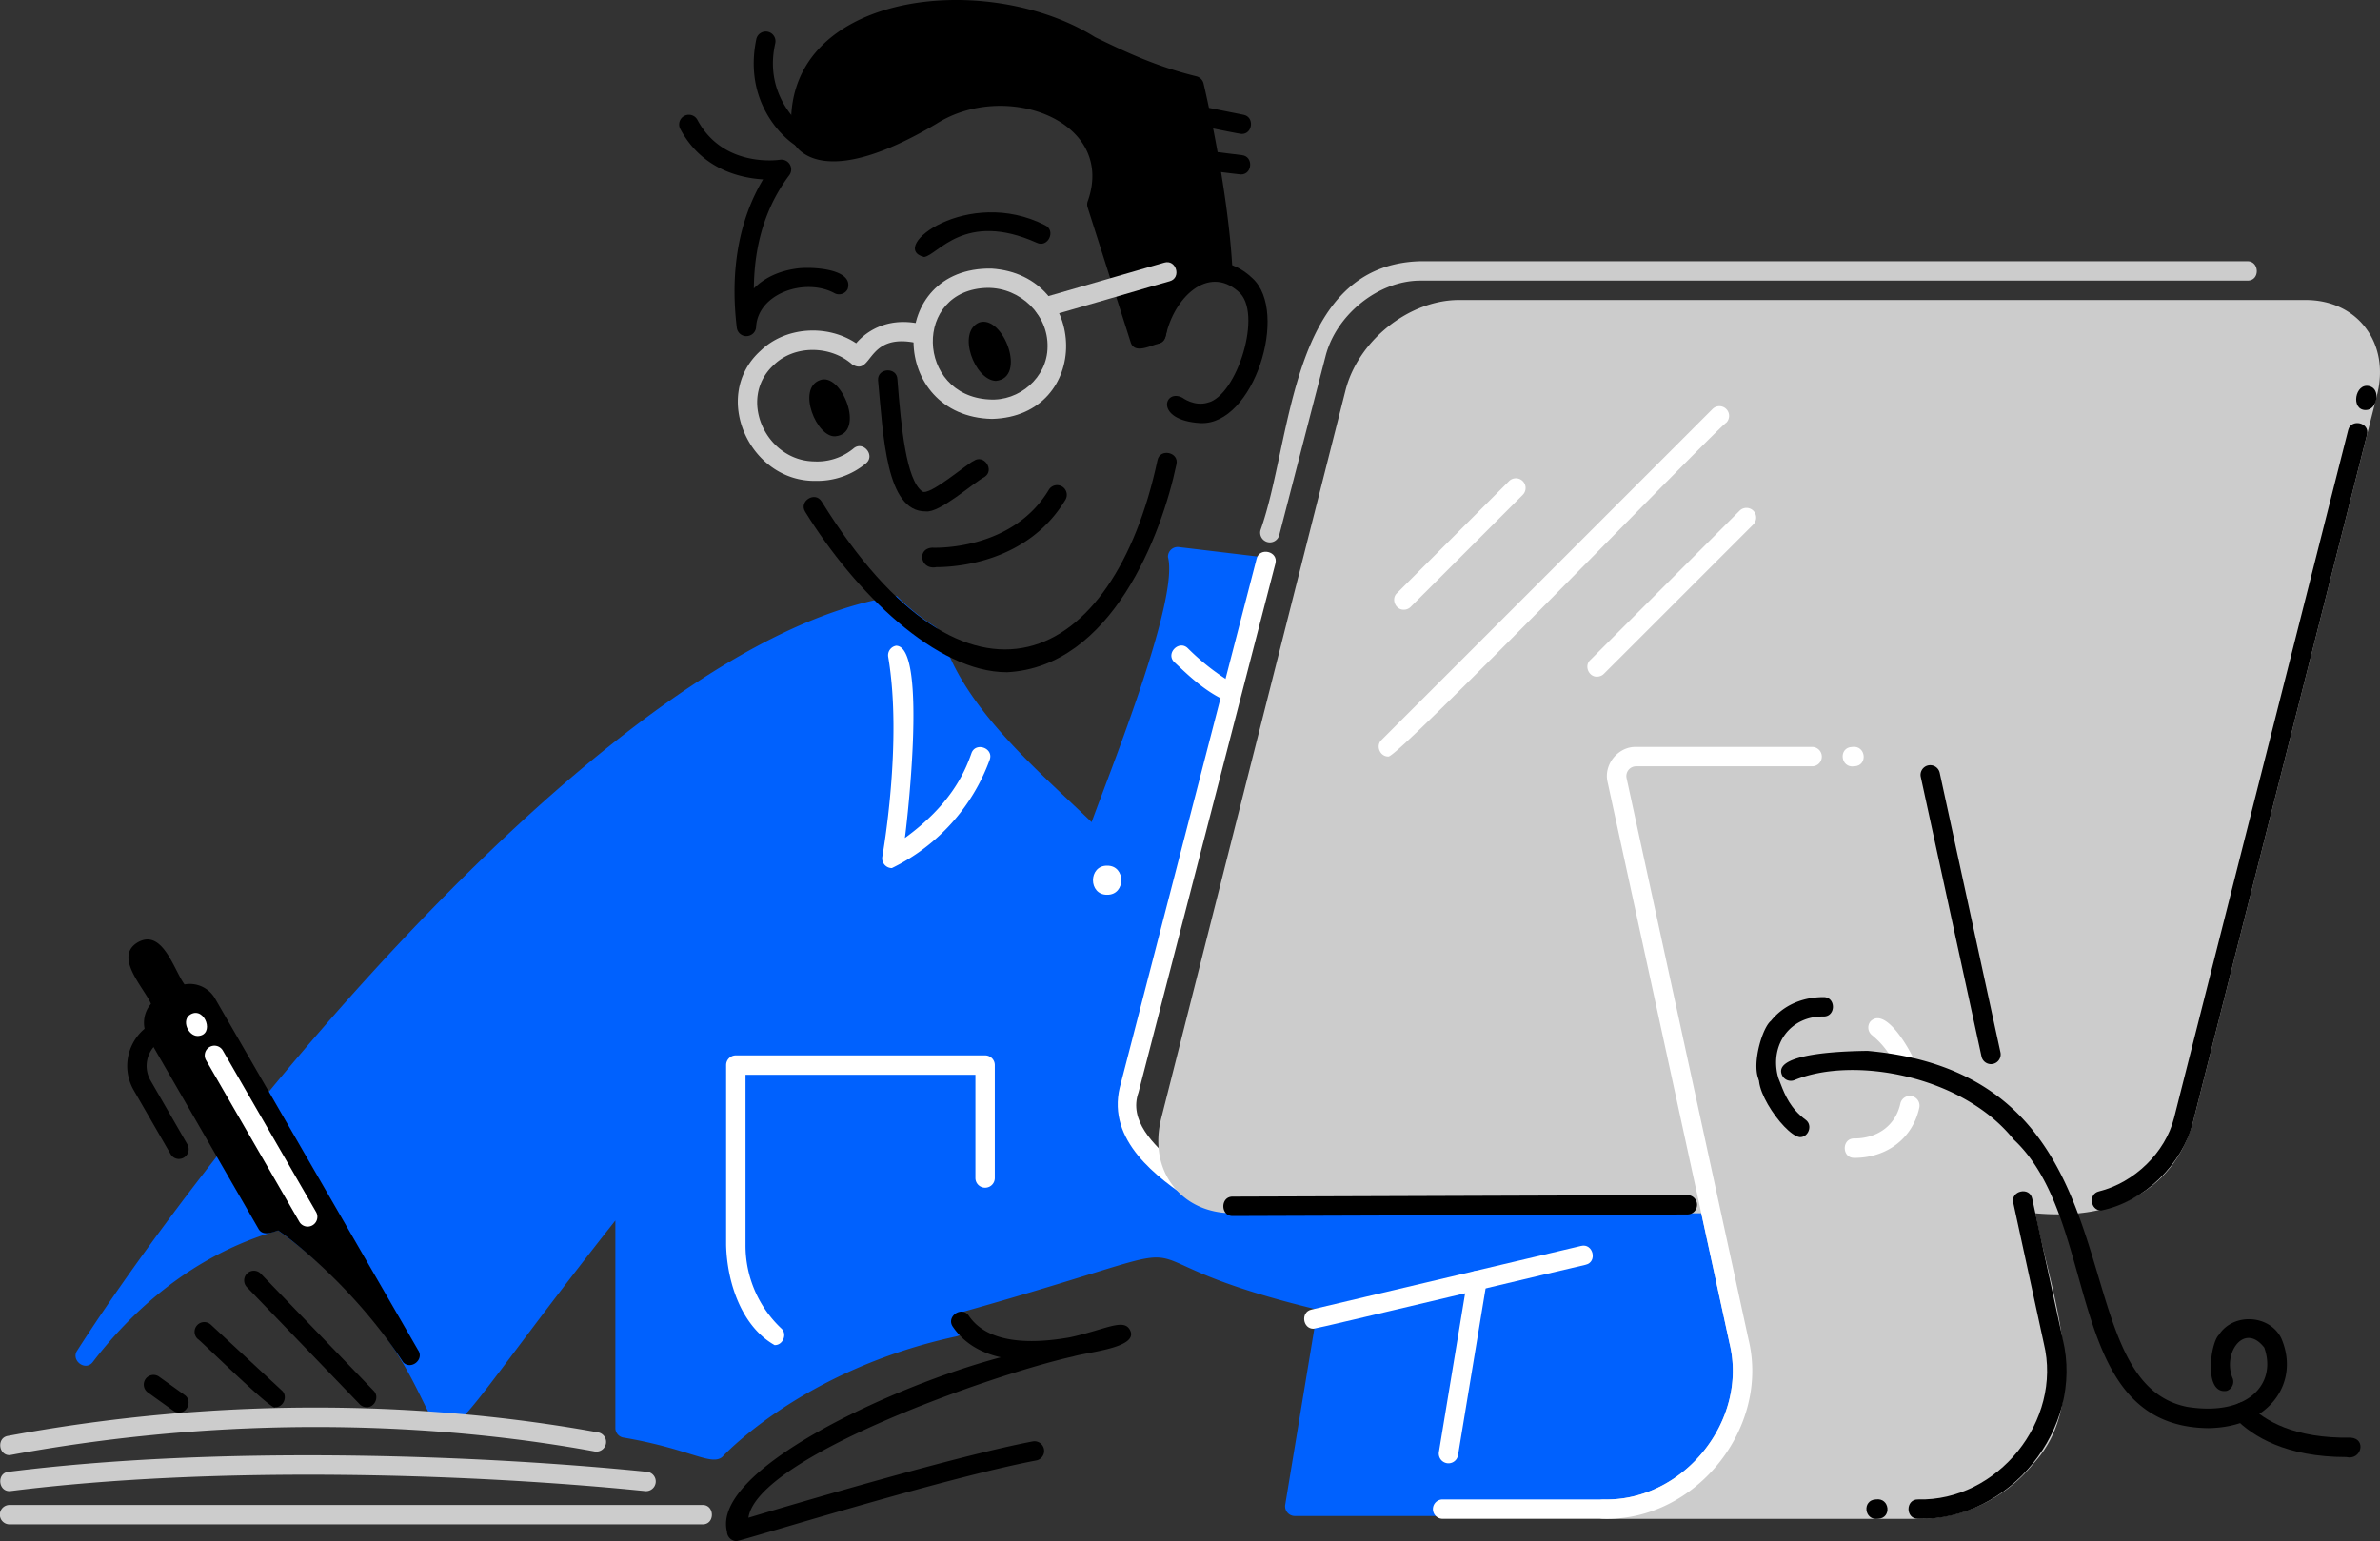 <svg id="Layer_1" xmlns="http://www.w3.org/2000/svg" width="1035.853" height="670.87" viewBox="0 0 1035.853 670.87">
  <rect x="0" y="0" width="1035.853" height="670.87" fill="#333333" stroke="none"/>
  <path id="Path_4453" data-name="Path 4453" d="M771.843,728.088l-12.912-59.459a4.219,4.219,0,0,0-4.123-3.327l-207.433.711c-6.486.422-13.792-4.28-19.591-9.331-17.035-13.551-26.487-21.966-22.617-37.241L563.53,392.827a4.251,4.251,0,0,0-3.581-5.244L523.9,383.266a4.235,4.235,0,0,0-4.714,4.316c4.895,18.482-24.871,92.42-33.226,115.423-23.087-22.327-55.059-49.043-64.848-80.232-1.061-3.159-2.049-4.063-4.485-5.618a97.2,97.2,0,0,1-15.444-12.562C278.277,422.581,104.431,639.357,44.454,733.043c-2.893,4.232,3.593,9.283,6.848,4.919,15.359-20.073,41.737-46.138,80.593-57.217,109.6,79.255,26.017,148.468,146.78-4.328v90.334a4.21,4.21,0,0,0,3.364,4.135c28.826,4.883,38.121,12.43,43.112,8.511.338-.374,34.745-37.964,101.691-52.479,4.75-.88,6.51-7.463,2.954-10.694,129.034-36.348,50.008-26.209,154.46-1.013l-14.033,84.933a4.243,4.243,0,0,0,4.159,4.907H708.815c39.869,1.025,72.456-38.048,63.028-76.977Z" transform="translate(-10.854 -145.118)" fill="#0061fe"/>
  <path id="Path_4454" data-name="Path 4454" d="M453.086,668.009c-16.432-10.85-37.7-26.74-32.237-49.791L480.417,388c1.278-5.208,9.633-3.243,8.174,2.11L429.023,620.3C420.282,644.633,472.074,662.319,453.086,668.009Z" transform="translate(66.497 -144.764)" fill="#fff"/>
  <path id="Path_4455" data-name="Path 4455" d="M959.868,305.877c-5.932-7.619-15.142-11.827-25.92-11.827H565.509c-21.749,0-43.919,17.65-49.417,39.35L435.92,650.168c-2.821,11.164-.989,21.676,5.184,29.6,5.931,7.619,15.142,11.827,25.92,11.827H670.949l12.3,56.626c8.246,33.72-20.085,68.851-54.782,67.959-5.425-.1-5.51,8.536,0,8.439H765.25A64.219,64.219,0,0,0,815.463,800.6c26.776-28.813,6.812-76.217.9-109,30.562,2.821,58.917-6.944,68.513-39.35l80.171-316.768c2.821-11.164.989-21.676-5.184-29.6Z" transform="translate(69.509 -163.451)" fill="#ccc"/>
  <path id="Path_4456" data-name="Path 4456" d="M395.009,444.733c-30.562,0-65.9-34.468-87.755-69.852-2.893-4.605,4.34-9.138,7.185-4.437,63.872,102.981,127.045,71.539,146.153-18.011,1.085-5.329,9.548-3.472,8.234,1.869-6.329,30.224-28.018,88.164-73.818,90.443Z" transform="translate(43.185 -152.104)"/>
  <path id="Path_4457" data-name="Path 4457" d="M481.572,222.056a4.232,4.232,0,0,0-3.1-3.11c-18.036-4.437-31.273-10.85-44.076-17.035-48.513-30.441-140.137-19.277-131.807,44.8,1.772,4.666,14.3,21.688,62.763-7.137,29.923-18.988,78.038-1.411,65.909,33.5a4.231,4.231,0,0,0-.145,2.93l18.711,58.64c1.615,5.473,8.921,1.374,12.333.639,5.968-2.411.675-11.345,9.874-21.8,11.453-11.525,15.046-3.267,20.3-6.1a4.24,4.24,0,0,0,1.832-3.689c-1.784-36.143-12.49-81.184-12.6-81.642Z" transform="translate(42.255 -185.722)"/>
  <path id="Path_4458" data-name="Path 4458" d="M453.873,350.436c-20.362-1.181-15.805-15.323-7.812-11.019.024.024,5.136,3.858,10.911,2.122,12.659-2.833,24.377-39.411,13.322-48.416-13.2-11.6-28.03,2.676-31.6,19.615-1.169,5.353-9.56,3.376-8.21-1.941,4.581-23.557,28.307-40.471,46.017-23.412,16.022,14.648.506,64.1-22.617,63.04Z" transform="translate(68.627 -166.249)"/>
  <path id="Path_4459" data-name="Path 4459" d="M309.524,247.969c-2.423.229-26.4-16.095-19.82-47.609a4.222,4.222,0,0,1,8.234,1.869c-5.606,24.642,13.744,37.879,13.937,38.012C315.359,242.388,313.539,248.126,309.524,247.969Z" transform="translate(39.481 -183.389)"/>
  <path id="Path_4460" data-name="Path 4460" d="M471.353,236.734c-.747.084-35.167-7.041-35.963-7.125-5.365-.989-3.7-9.44,1.664-8.27l35.131,7.041c4.907.856,4.1,8.487-.82,8.355Z" transform="translate(68.99 -178.423)"/>
  <path id="Path_4461" data-name="Path 4461" d="M469.863,250.747c-.579.024-27.97-3.484-28.56-3.52-5.437-.591-4.388-9.138,1.049-8.379l28.03,3.5C475.517,242.875,474.986,250.868,469.863,250.747Z" transform="translate(70.143 -174.81)"/>
  <path id="Path_4462" data-name="Path 4462" d="M377.969,327.652c-9.283-.374-17.119-21.411-7.125-25.474C381.249,298.838,391.641,326.362,377.969,327.652Z" transform="translate(55.439 -161.838)"/>
  <path id="Path_4463" data-name="Path 4463" d="M319.913,347.487c-8.126.518-16.794-20.688-6.751-24.4C322.661,319.179,333.4,346.341,319.913,347.487Z" transform="translate(43.607 -157.561)"/>
  <path id="Path_4464" data-name="Path 4464" d="M350.765,281.836c-16.095-4.015,19.181-30.9,52.648-13.828,4.943,2.327,1.218,10.055-3.689,7.6-31.369-14.021-42.967,5.413-48.959,6.233Z" transform="translate(51.442 -169.961)"/>
  <path id="Path_4465" data-name="Path 4465" d="M355.466,396.6c-6.932,1.278-8.536-8.174-1.652-8.475.35.012,34.588,1.579,50.671-25.185a4.218,4.218,0,0,1,7.234,4.34c-16.444,27.367-47.729,29.308-56.253,29.308Z" transform="translate(51.985 -149.71)"/>
  <path id="Path_4466" data-name="Path 4466" d="M380.4,348.14c-44.908-.989-46.077-66.2-.2-65.439C422.9,285.5,424.009,346.983,380.4,348.14ZM378.5,291.1c-32.635.639-31.152,46.873.6,48.573,13.2.94,25.462-9.657,25.486-22.93h0c.313-13.888-11.73-25.7-26.089-25.643Z" transform="translate(51.341 -165.786)" fill="#ccc"/>
  <path id="Path_4467" data-name="Path 4467" d="M290.91,323.545a4.21,4.21,0,0,1-4.183-3.713c-3.014-24.835.94-46.958,11.453-64.535-10.139-.615-26.716-4.473-36.035-21.918A4.223,4.223,0,1,1,269.6,229.4c11.152,20.857,34.974,17.493,35.975,17.336a4.251,4.251,0,0,1,4.015,6.715C299.47,266.871,294.3,283.4,294.153,302.761c4.629-4.7,11.212-7.764,19.241-8.74,6.052-.735,24.473.133,21.58,9.018a4.205,4.205,0,0,1-5.678,1.82c-12.6-6.908-33.539-.108-34.178,14.925a4.226,4.226,0,0,1-4.2,3.749Z" transform="translate(33.947 -177.202)"/>
  <path id="Path_4468" data-name="Path 4468" d="M354.187,380.848c-17.3.133-18.421-32.7-20.736-57.1-.3-5.449,8.27-5.859,8.427-.362,1.615,20.845,3.822,43.787,10.826,48.778,3,2.182,19.735-12.261,22.315-13.261,4.437-3.183,9.355,3.894,4.8,6.944-4.967,2.592-19.615,15.841-25.643,15Z" transform="translate(48.707 -158.227)"/>
  <path id="Path_4469" data-name="Path 4469" d="M317.263,371.141c-29.115.916-46.511-36.915-24.51-56.663,10.838-10.5,29.03-11.586,41.581-3.231,5.015-5.907,15.058-12.056,30.1-7.885a4.222,4.222,0,1,1-2.254,8.138c-23.919-5.992-20.29,14.431-29.573,8.957-9.367-8.306-25.076-8.572-34.082.193-15.938,14.443-3.689,41.665,17.481,42.027a24.818,24.818,0,0,0,17.168-5.63c4.147-3.581,9.657,3.05,5.4,6.486a33.131,33.131,0,0,1-21.291,7.619Z" transform="translate(38.3 -161.818)" fill="#ccc"/>
  <path id="Path_4470" data-name="Path 4470" d="M394.305,304.236c-4.69.145-5.811-7.077-1.169-8.27l53.215-15.371c5.22-1.591,7.631,6.667,2.339,8.1-1.157.169-53.251,15.7-54.384,15.54Z" transform="translate(60.369 -166.259)" fill="#ccc"/>
  <path id="Path_4471" data-name="Path 4471" d="M464.248,443.321c-10.6-4.171-19.627-13.683-23.666-17.3-3.882-3.846,2.23-9.886,6.016-5.919a102.33,102.33,0,0,0,19.844,15.4c3.653,2.037,1.9,7.981-2.194,7.824Z" transform="translate(70.478 -137.804)" fill="#fff"/>
  <path id="Path_4472" data-name="Path 4472" d="M339.151,515.676A4.24,4.24,0,0,1,335,510.7c.084-.494,8.9-49.73,2.568-86.947a4.229,4.229,0,0,1,3.448-4.871c14.238.181,3.93,83.463,3.8,83.692,19.193-13.961,25.7-27.463,28.946-36.807,1.712-5.184,9.85-2.387,7.969,2.773a84.605,84.605,0,0,1-42.581,47.138Z" transform="translate(49.011 -137.788)" fill="#fff"/>
  <path id="Path_4473" data-name="Path 4473" d="M283.2,759.225a4.246,4.246,0,0,1-4.22-4.087c-6.86-26.872,72.142-63.522,119.172-75.928-8.463-1.9-15.866-5.956-20.857-13.286-3.135-4.473,3.954-9.331,6.98-4.75,8.391,12.321,27.487,12.249,43.883,9.343,16.131-3.46,24.136-8.909,26.523-2.5,2.508,7.149-18.638,8.9-24.992,10.814-35.649,7.957-137.569,43.932-141.379,70.213,21.327-6.39,90.8-26.945,123.765-33.226a4.216,4.216,0,0,1,1.579,8.282c-40.242,7.6-127.551,34.805-130.456,35.107Z" transform="translate(37.424 -88.355)"/>
  <path id="Path_4474" data-name="Path 4474" d="M871.218,335.579c-6.727,0-4.605-12,1.567-10.4C878.005,326.38,876.185,335.651,871.218,335.579Z" transform="translate(158.412 -157.083)"/>
  <path id="Path_4475" data-name="Path 4475" d="M775.775,681.25c-4.774.084-5.8-7.221-1.013-8.319,15.444-3.834,28.862-16.951,32.647-31.9l75.8-299.479c1.23-5.2,9.633-3.3,8.174,2.074l-75.8,299.479c-4.605,18.023-21.025,34.263-39.82,38.145Z" transform="translate(138.794 -154.316)"/>
  <path id="Path_4476" data-name="Path 4476" d="M462.2,626.354c-5.4.084-5.522-8.5-.012-8.439l197.788-.675a4.22,4.22,0,1,1,.024,8.439l-197.812.675Z" transform="translate(74.335 -97.008)"/>
  <path id="Path_4477" data-name="Path 4477" d="M686.551,608.394c-5.473.072-5.485-8.511,0-8.439,10.344,0,18.036-5.823,20.085-15.178a4.221,4.221,0,1,1,8.246,1.808c-2.893,13.261-14.009,21.821-28.331,21.821Z" transform="translate(120.456 -104.365)" fill="#fff"/>
  <path id="Path_4478" data-name="Path 4478" d="M707.106,577.659a4.209,4.209,0,0,1-3.906-2.628A36.546,36.546,0,0,0,692.482,560.7a4.225,4.225,0,0,1-.579-5.943c6.558-6.534,17.107,12.237,19.121,17.107a4.246,4.246,0,0,1-3.906,5.811Z" transform="translate(122.204 -110.136)" fill="#fff"/>
  <path id="Path_4479" data-name="Path 4479" d="M871.927,715.9c-26.221,0-40.652-8.982-48.175-16.625-3.882-3.834,2.218-9.886,6.016-5.919,6.57,6.667,19.579,14.539,44.112,14.093,6.992.555,4.617,10.006-1.953,8.451Z" transform="translate(149.251 -81.627)"/>
  <path id="Path_4480" data-name="Path 4480" d="M845.555,729.407c-63.908-.6-46.391-89.913-84.885-125.67-22.147-27.765-69.683-36.505-95.458-25.812a4.225,4.225,0,0,1-5.449-2.435c-2.917-7.366,15.612-10.067,37.349-10.32,122.27,10.911,81.739,143.6,139.1,154.966,26.342,4.22,39.133-9.922,33.551-25.787-8.765-11.3-18.421,2.544-13.7,13.527a4.221,4.221,0,0,1-2.7,5.317c-10.127,1.615-7.053-20.917-3.364-24.4,6.233-9.717,22.05-8.885,27.162,1.483,8.222,19.024-4.871,38.687-31.61,39.121Z" transform="translate(115.731 -107.713)"/>
  <path id="Path_4481" data-name="Path 4481" d="M740.458,592.153a4.231,4.231,0,0,1-4.123-3.327L709.9,467.122a4.218,4.218,0,1,1,8.246-1.784l26.438,121.7a4.233,4.233,0,0,1-4.123,5.112Z" transform="translate(126.08 -128.921)"/>
  <path id="Path_4482" data-name="Path 4482" d="M709.559,758.441c-5.449.048-5.485-8.5,0-8.439,34.7.892,63.028-34.239,54.782-67.959L751.055,620.9c-1.254-5.293,7.185-7.185,8.246-1.8l13.286,61.147C782.075,719.043,749.488,759.466,709.559,758.441Z" transform="translate(125.188 -97.289)"/>
  <path id="Path_4483" data-name="Path 4483" d="M655.661,584.966c-9.633-1.266-3.544-25.076,1.206-28.874,5.365-6.667,13.5-10.332,22.882-10.332,5.461-.072,5.485,8.511,0,8.439-14.226-.217-23.232,11.851-19.964,25.655A4.227,4.227,0,0,1,655.661,584.966Z" transform="translate(113.9 -111.704)"/>
  <path id="Path_4484" data-name="Path 4484" d="M686.707,463.869c-6.028.868-7-8.234-.892-8.439C691.843,454.562,692.819,463.664,686.707,463.869Z" transform="translate(120.3 -130.286)" fill="#fff"/>
  <path id="Path_4485" data-name="Path 4485" d="M608.083,791.429H537.93a4.22,4.22,0,0,1,0-8.439h70.153c34.7.88,63.028-34.227,54.782-67.959L609.807,470.768c-1.857-7.6,4.533-15.552,12.369-15.347h76.7a4.22,4.22,0,0,1,0,8.439h-76.7a4.247,4.247,0,0,0-4.123,5.112l53.058,244.276C680.587,752.031,648.012,792.478,608.083,791.429Z" transform="translate(89.879 -130.277)" fill="#fff"/>
  <path id="Path_4486" data-name="Path 4486" d="M669.207,601.472c-7.137-.916-24.9-26.945-14.636-30.091,7.2-1.616,4.135,13.02,17.312,22.617C674.97,596.349,673,601.629,669.207,601.472Z" transform="translate(114.086 -106.462)"/>
  <path id="Path_4487" data-name="Path 4487" d="M695.288,735.579c-6.028.868-7.016-8.222-.892-8.439C700.424,726.272,701.412,735.362,695.288,735.579Z" transform="translate(122.063 -74.427)"/>
  <path id="Path_4488" data-name="Path 4488" d="M322.2,737.569H20.68a4.22,4.22,0,1,1,0-8.439H322.2C327.585,729.046,327.73,737.654,322.2,737.569Z" transform="translate(-16.46 -74.006)" fill="#ccc"/>
  <path id="Path_4489" data-name="Path 4489" d="M20.661,726.789c-5.051.12-5.7-7.873-.518-8.4,90.973-11.453,203.238-7.523,277.96,0a4.217,4.217,0,0,1-.844,8.391c-74.421-7.511-186.191-11.333-276.585.024Z" transform="translate(-16.441 -77.692)" fill="#ccc"/>
  <g id="Group_1256" data-name="Group 1256" transform="translate(55.374 408.965)">
    <path id="Path_4490" data-name="Path 4490" d="M164.46,675.13" transform="translate(-41.408 -494.072)" fill="none" stroke="#000" stroke-linecap="round" stroke-linejoin="round" stroke-width="7"/>
    <g id="Group_1255" data-name="Group 1255">
      <path id="Path_4491" data-name="Path 4491" d="M189.006,703.9,100.516,550.63a12.673,12.673,0,0,0-13.273-6.112c-4.581-6.1-9.488-24.461-20.326-18.337-10.73,6.305,2.749,19.8,5.714,26.776a12.7,12.7,0,0,0-1.35,14.551l48.1,83.306c1.832,3.376,5.847,1.7,8.6.808,6.438,4.328,33.588,25.45,54.4,57.362,3.315,3.484,9.15-1,6.643-5.088Z" transform="translate(-62.3 -524.947)"/>
      <path id="Path_4492" data-name="Path 4492" d="M88.684,561.513c-4.232,0-7.27-7.137-3.026-9.452C91.879,548.614,96.364,561.248,88.684,561.513Z" transform="translate(-58.028 -519.495)" fill="#fff"/>
      <path id="Path_4493" data-name="Path 4493" d="M135.192,642.049a4.2,4.2,0,0,1-3.653-2.11l-40.592-70.31a4.218,4.218,0,1,1,7.306-4.22l40.592,70.31A4.245,4.245,0,0,1,135.192,642.049Z" transform="translate(-56.638 -517.062)" fill="#fff"/>
      <path id="Path_4494" data-name="Path 4494" d="M84.922,614.326a4.2,4.2,0,0,1-3.653-2.11L65.211,584.391a21.132,21.132,0,0,1,7.728-28.826c4.7-2.8,8.994,4.629,4.22,7.306a12.666,12.666,0,0,0-4.629,17.288l16.058,27.825a4.245,4.245,0,0,1-3.653,6.329Z" transform="translate(-62.391 -518.78)"/>
    </g>
  </g>
  <path id="Path_4495" data-name="Path 4495" d="M475.622,402.441a4.239,4.239,0,0,1-4.087-5.28c14.105-39.652,12.357-115.471,69.526-117.111H901.073c5.3-.048,5.594,8.5,0,8.439H541.061c-18.132,0-36.626,14.793-41.231,32.985L479.7,399.282a4.218,4.218,0,0,1-4.087,3.159Z" transform="translate(77.066 -166.33)" fill="#ccc"/>
  <path id="Path_4496" data-name="Path 4496" d="M157.921,703.959a4.218,4.218,0,0,1-3.038-1.29l-49.091-50.96a4.22,4.22,0,1,1,6.076-5.859l49.091,50.96c2.6,2.52.543,7.27-3.038,7.149Z" transform="translate(1.662 -91.392)"/>
  <path id="Path_4497" data-name="Path 4497" d="M121.769,700.146c-.711,2.327-32.852-29.452-33.708-29.718a4.223,4.223,0,0,1,5.739-6.2l30.839,28.6c2.833,2.447.82,7.451-2.869,7.318Z" transform="translate(-2.018 -87.579)"/>
  <path id="Path_4498" data-name="Path 4498" d="M83.669,698.556a4.155,4.155,0,0,1-2.459-.8l-11.019-7.9A4.217,4.217,0,1,1,75.1,683l11.019,7.9c3.352,2.218,1.471,7.8-2.459,7.643Z" transform="translate(-5.776 -83.65)"/>
  <path id="Path_4499" data-name="Path 4499" d="M20.662,714.672c-4.895.133-5.763-7.571-.76-8.367,108.575-20.121,199.609-11.935,256.862-1.531a4.221,4.221,0,0,1-1.507,8.307c-56.53-10.392-147.431-18.216-254.583,1.6Z" transform="translate(-16.442 -81.236)" fill="#ccc"/>
  <path id="Path_4500" data-name="Path 4500" d="M417.2,510.959c-8.21.109-8.21-12.767,0-12.659C425.41,498.192,425.41,511.067,417.2,510.959Z" transform="translate(64.66 -121.461)" fill="#fff"/>
  <path id="Path_4501" data-name="Path 4501" d="M299.674,692.9c-14.455-8.2-20.676-27.427-21.074-43.522V571.02a4.224,4.224,0,0,1,4.22-4.22h108.5a4.224,4.224,0,0,1,4.22,4.22v49.091a4.22,4.22,0,1,1-8.439,0V575.239H287.039v74.143a49.588,49.588,0,0,0,15.552,36.252c2.785,2.459.747,7.414-2.905,7.282Z" transform="translate(37.432 -107.378)" fill="#fff"/>
  <path id="Path_4502" data-name="Path 4502" d="M491.414,671.671c-4.8.133-5.787-7.318-.964-8.331l117.34-27.716c5.268-1.326,7.318,7.029,1.941,8.21-1.278.181-117.05,27.873-118.316,27.825Z" transform="translate(80.335 -93.258)" fill="#fff"/>
  <path id="Path_4503" data-name="Path 4503" d="M540.1,728.366a4.24,4.24,0,0,1-4.171-4.907l12.454-75.385c.808-5.389,9.307-4.027,8.331,1.374l-12.454,75.385a4.225,4.225,0,0,1-4.159,3.532Z" transform="translate(90.323 -91.373)" fill="#fff"/>
  <path id="Path_4504" data-name="Path 4504" d="M523.978,415.625c-3.6.121-5.678-4.69-2.978-7.2l48.766-48.766a4.22,4.22,0,0,1,5.968,5.968l-48.766,48.766a4.222,4.222,0,0,1-2.978,1.242Z" transform="translate(87.013 -150.217)" fill="#fff"/>
  <path id="Path_4505" data-name="Path 4505" d="M518.4,484.886c-3.581.109-5.69-4.678-2.978-7.2L659.488,333.621a4.22,4.22,0,0,1,5.968,5.968c-2.942,1.254-143.079,146.334-147.045,145.3Z" transform="translate(85.865 -155.571)" fill="#fff"/>
  <path id="Path_4506" data-name="Path 4506" d="M593.728,442.58c-3.6.121-5.678-4.69-2.978-7.209l65.029-65.029a4.22,4.22,0,0,1,5.968,5.968l-65.029,65.029a4.208,4.208,0,0,1-2.978,1.23Z" transform="translate(101.352 -148.022)" fill="#fff"/>
</svg>
